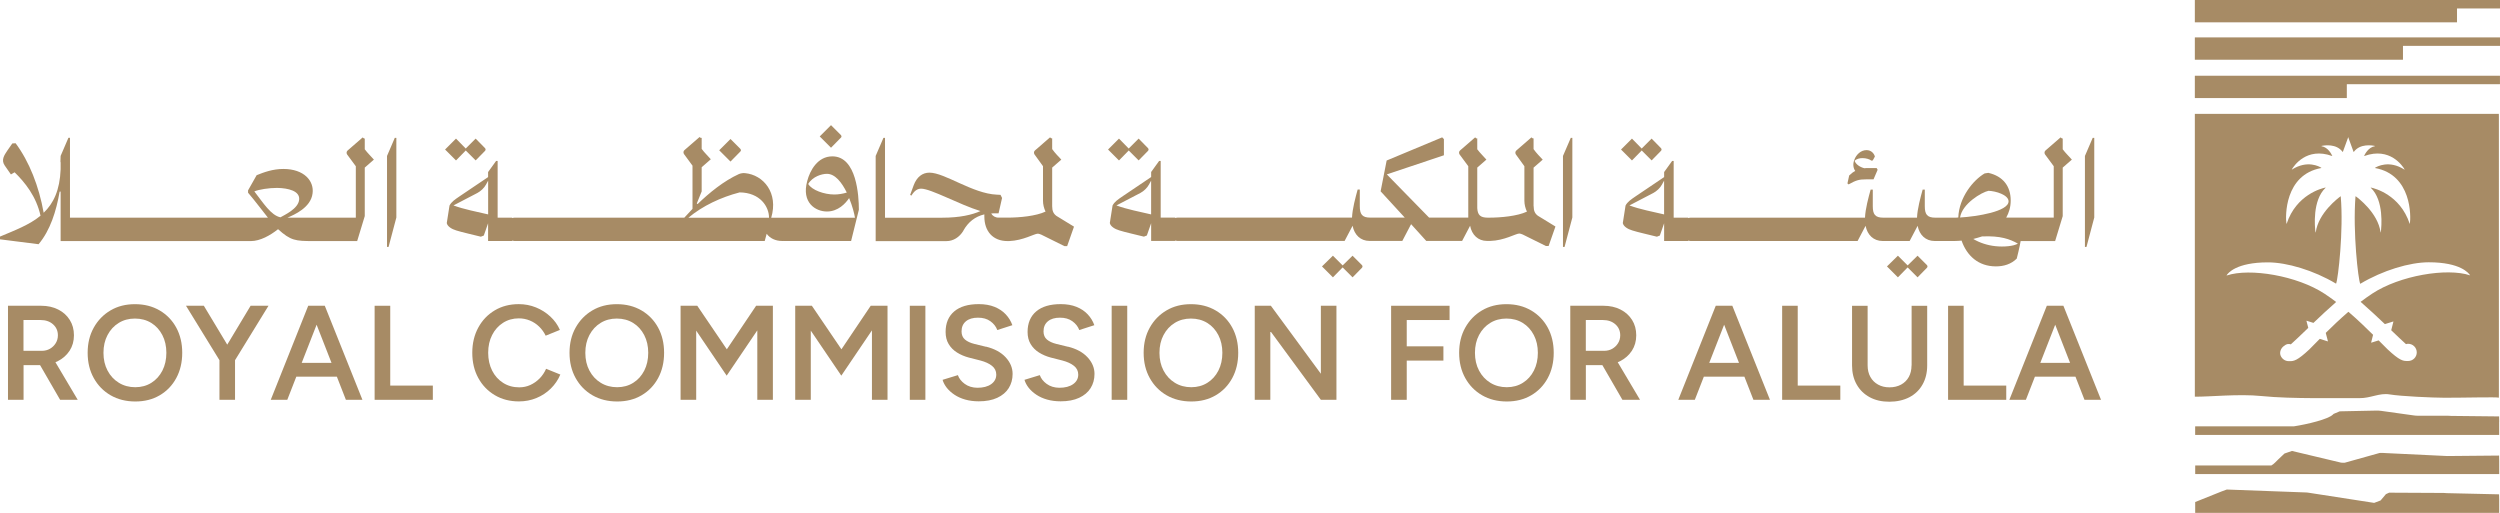 <?xml version="1.0" encoding="UTF-8"?><svg id="Layer_2" xmlns="http://www.w3.org/2000/svg" viewBox="0 0 629.17 129.08"><g id="Layer_1-2"><g id="Layer_1-3"><path d="M628.87,100.08v.03s.02-.03,0-.03Z" style="fill:#a78b65;"/><path d="M628.88,29.11v-.46h-76.51v71.15s.01.03.03.03c3.56.06,11.01-.75,16.74-.16,7.77.79,19.45.45,24.64.53,2.84.04,5.03-1.37,7.61-.94,2.85.48,10.84.83,13.8.84,4.79.01,13.16-.22,13.69-.02,0-.16.01-.79.01-.8V29.11h-.01ZM621.62,69.29c-5.82-1.94-17.72.06-24.59,4.59-.98.65-1.97,1.35-2.9,2.05-.03,0-.03.04-.01.06,2.08,1.82,4.19,3.78,6.07,5.57h.03l2.08-.65s.06,0,.04.04l-.54,2.13v.04c1.51,1.44,2.8,2.67,3.71,3.49.18-.06.37-.09.54-.09,1.2,0,2.17.97,2.17,2.17s-.97,2.16-2.17,2.16c-.09,0-.19,0-.28,0h-.01c-.97,0-1.85-.09-4.9-2.95-.51-.5-1.28-1.28-2.23-2.23,0,0-.01,0-.03,0l-1.82.57s-.04-.02-.04-.04l.48-1.92v-.03c-1.72-1.7-3.83-3.75-6.17-5.76-.01,0-.04,0-.06,0-2.11,1.82-4.05,3.67-5.66,5.27-.01,0-.01,0-.01.03l.54,2.08s-.03.06-.06.04l-1.97-.63s-.03,0-.04.02c-1.13,1.16-2.02,2.07-2.6,2.63-3.05,2.86-3.93,2.96-4.9,2.96h-.01c-.1,0-.19,0-.29,0-.95,0-1.77-.63-2.07-1.5-.25-.79.09-1.67.73-2.21.82-.7,1.35-.67,1.86-.53.01,0,.03,0,.03,0,1.04-.92,2.58-2.41,4.36-4.12.01,0,.01-.03.01-.04l-.45-1.73s.03-.06.04-.04l1.7.54s.03,0,.04-.02c1.77-1.69,3.72-3.52,5.66-5.21.03,0,.03-.04,0-.06-.94-.7-1.91-1.41-2.89-2.05-6.89-4.53-18.77-6.53-24.61-4.59-.03,0-.06,0-.03-.04.29-.5,2.36-3.26,10.4-3.26,4.75,0,11.5,1.99,17.11,5.34.01,0,.03,0,.04,0,.5-1.13,1.91-13.36,1.17-21.94,0,0-.03-.04-.04-.03-.54.4-5.59,4.15-6.25,9.06-.01.04-.06.04-.07,0-.18-1.36-.81-8.05,2.54-11.2.03-.03.01-.07-.03-.06-.92.19-7.33,1.77-9.75,9.08-.01.03-.06.04-.07,0-.28-1.75-.51-12.3,8.76-13.99.03,0,.04-.04.03-.06-.48-.31-3.51-2.02-7.39.44-.03,0-.06,0-.04-.04.48-.82,3.67-5.7,10.13-3.37.03,0,.06,0,.04-.03-.16-.38-1.04-2.17-2.7-2.43-.03-.02-.04-.06,0-.07.73-.16,3.74-.64,5.31,1.5.01,0,.04,0,.06,0l1.33-3.64v-.13.07l.04-.07v.13l1.33,3.64s.04.03.06,0c1.55-2.14,4.56-1.66,5.29-1.5.04.02.03.06,0,.07-1.64.26-2.52,2.05-2.7,2.43,0,.02.03.04.06.03,6.45-2.33,9.65,2.55,10.13,3.37.01.03-.03.06-.06.04-3.87-2.46-6.89-.75-7.38-.44-.03,0-.01.06.01.06,9.27,1.69,9.03,12.24,8.76,13.99,0,.03-.06.03-.06,0-2.43-7.3-8.83-8.89-9.77-9.08-.03,0-.04.03-.01.06,3.34,3.15,2.7,9.84,2.52,11.2,0,.04-.06.04-.06,0-.66-4.91-5.7-8.67-6.25-9.06-.03,0-.04.02-.06.03-.7,8.99.69,20.97,1.19,21.98,0,.03.03.03.04,0,5.63-3.37,12.42-5.4,17.2-5.4,8.04,0,10.09,2.76,10.4,3.26.01.03,0,.06-.04.04h.03Z" style="fill:#a78b65;"/><path d="M629.15,0h-76.75s-.03.02-.03.03v5.56s.01.03.03.03h65.92s.03-.02.03-.03v-3.43s.01-.03.03-.03h10.76s.03,0,.03-.03V.03s-.01-.03-.03-.03h0Z" style="fill:#a78b65;"/><path d="M552.4,9.41s-.03,0-.03.03v5.56s.01.03.03.03h52.32s.03-.02.03-.03v-3.43s.01-.03.03-.03h24.36s.03-.02.03-.03v-2.07s-.01-.03-.03-.03h-76.75,0Z" style="fill:#a78b65;"/><path d="M552.4,19.06s-.03.02-.03.03v5.56s.01.03.03.03h38.19s.03,0,.03-.03v-3.43s.01-.03.03-.03h38.48s.03-.02.03-.03v-2.07s-.01-.03-.03-.03h-76.75.02Z" style="fill:#a78b65;"/><path d="M628.98,106.14s-.02-1.33-.03-1.34l-12.12-.13c-.23-.03-.47-.04-.7-.04h-7.51c-.41,0-.81-.03-1.21-.09l-8.09-1.13c-.43-.06-.87-.09-1.3-.08l-9.19.19c-.53.22-1,.42-1.53.64l-.21.2c-1.22,1.17-6.38,2.41-9.82,2.94h-24.78s-.04.02-.04.03v.23h0v1.87s.01.03.03.03h76.45s.03-.02.03-.03v-3.3h.02Z" style="fill:#a78b65;"/><path d="M615.77,124.11c-.24-.03-.48-.04-.72-.05l-13.78-.07c-.28.13-.53.24-.81.37l-1.34,1.59c-.58.22-1.05.39-1.62.61l-16.65-2.58c-.13-.01-.27-.03-.4-.04l-20.04-.74-1.33.49c-2.32.93-4.39,1.76-6.71,2.69l.12-.04s-.02.02-.03.03v2.68s.01.03.03.03h76.45s.03-.02.03-.03v-3.3s-.02-1.33-.03-1.34l-13.17-.3h0Z" style="fill:#a78b65;"/><path d="M552.46,119.28s.01.03.03.03h76.45s.03-.02.03-.03v-3.29s-.01-1.34-.03-1.34l-13.04.12-15.48-.74c-.52-.05-1.04-.06-1.55-.03l-8.76,2.45c-.32.02-.64.01-.95-.02l-12.35-2.94c-.66.23-1.22.42-1.88.65l-1.5,1.41c-.51.48-1.13,1.23-1.81,1.6h-19.12s-.04.02-.04.03v.23h0v1.87h0Z" style="fill:#a78b65;"/><path d="M91.81,34.83l-.15.05-.39-.29-3.78,3.28c-.29.25-.34.64-.15.98l2.21,2.99v12.94h-17.21c1.76-.74,5.88-2.55,6.32-6.08.44-3.14-2.11-6.18-7.35-6.18-2.65,0-4.9.83-6.72,1.57l-2.16,3.82v.59c1.96,2.3,3.53,4.46,5,6.28H17.61v-20.1h-.39l-1.96,4.56-.05,1.32c0,.1,0,.2.05.34v1.72c-.2,5.25-1.81,8.58-4.27,10.93-1.18-6.67-3.63-12.89-7.06-17.5l-.83.05-1.23,1.76c-.83,1.23-1.62,2.4-.69,3.78l1.57,2.26.93-.54c2.6,2.55,5.44,6.03,6.52,10.93-2.79,2.3-6.47,3.68-10.2,5.25v.69l9.71,1.23c2.94-3.48,4.46-8.34,5.3-13.24h.25v12.45h47.9c2.3,0,4.85-1.42,6.82-2.99,3.19,2.89,4.41,2.99,8.78,2.99h11.13l1.91-6.28v-12.21l2.3-2.01c-.59-.69-1.62-1.67-2.3-2.6v-2.75h0ZM64.01,48.17c1.18-.49,3.63-.88,5.74-.88,2.84.05,5.74.78,5.54,2.94-.2,2.35-3.82,3.92-4.71,4.46-2.4-.49-4.36-3.68-6.57-6.52h0Z" style="fill:#a78b65;"/><polygon points="99.75 54.74 99.75 34.69 99.36 34.69 97.4 39.25 97.4 62.14 97.79 62.14 99.75 54.74" style="fill:#a78b65;"/><path d="M117.11,37.97l.1-.1,2.5,2.5,2.35-2.4c.2-.2.2-.49,0-.69l-2.35-2.4-2.5,2.5-.1-.1-2.35-2.4-2.75,2.75,2.75,2.75,2.35-2.4h0Z" style="fill:#a78b65;"/><path d="M186.29,38.17c.24-.2.24-.49,0-.74l-2.45-2.45-2.84,2.84,2.84,2.84,2.45-2.5h0Z" style="fill:#a78b65;"/><path d="M214.19,60.67l1.96-7.89c0-3.48-.54-13.43-6.67-13.43-3.73,0-5.64,3.58-6.32,6.18-1.52,5.49,2.11,7.7,4.95,7.7s4.71-2.06,5.59-3.38c.83,2.01,1.32,3.97,1.47,4.95h-21.08c1.86-6.23-1.91-10.79-6.62-11.23-.44-.05-1.08.05-1.52.24-3.78,1.72-7.45,4.71-10.39,7.55l-.2-.15,1.23-3.04v-6.08l2.3-2.01c-.59-.69-1.62-1.67-2.3-2.6v-2.79h-.25l-.29-.2-3.78,3.28c-.29.25-.34.64-.15.98l2.16,2.94v10.88c-.74.78-1.42,1.52-2.06,2.21h-42.76c-.17,0-.32.04-.45.1l-.19-.1h-3.58v-14.27h-.39l-2.01,2.79v1.27l-7.06,4.76c-1.37.93-2.16,1.47-2.65,2.4l-.69,4.41c.15.83,1.23,1.52,2.4,1.86,1.13.39,4.9,1.23,6.18,1.57l.74-.29,1.08-3.09v4.46h5.98l.19-.1c.13.06.28.1.45.1h63l.49-1.81c.83,1.13,2.21,1.81,3.92,1.81h.24l.05-.02.05.02h16.96l.02.02ZM209.97,48.95c-2.5,0-5.64-1.08-6.57-2.65,1.13-1.91,3.48-2.55,4.66-2.55,2.11-.05,3.82,2.21,5.05,4.71-.93.29-2.06.49-3.14.49h0ZM122.85,53.96c-2.7-.64-6.13-1.28-8.73-2.26l6.03-3.14c.83-.44,1.72-1.27,2.16-2.11l.54-.98v8.48h0ZM173.25,54.79c3.58-2.99,8.19-5.15,12.89-6.37,5.15.05,7.4,3.58,7.4,6.37h-20.3,0Z" style="fill:#a78b65;"/><path d="M211.59,34.69c.25-.2.25-.49,0-.74l-2.45-2.45-2.84,2.84,2.84,2.84,2.45-2.5h0Z" style="fill:#a78b65;"/><path d="M242.43,58.07c1.23-2.21,2.99-3.58,5.3-4.12v.54c0,3.73,2.16,6.18,5.83,6.18h.41c3.54-.14,6.35-1.86,7.2-1.86.29,0,.64.15.88.24l5.83,2.89h.69l1.72-4.9-4.41-2.7c-.74-.54-1.08-1.23-1.08-2.45v-9.71l2.3-2.01c-.64-.69-1.62-1.67-2.3-2.65v-2.7h-.2l-.34-.25-3.78,3.28c-.29.25-.34.64-.15.98l2.16,2.99v8.68c0,.98.24,1.91.64,2.75-2.4,1.13-6.52,1.52-9.56,1.52h-2.26c-.83,0-1.47-.39-1.86-1.03.15,0,.34-.05.49-.05h1.37l.88-3.87-.39-.78-.93-.05c-6.08-.25-13.09-5.54-16.96-5.54-1.76,0-3.19,1.08-3.97,3.19l-.88,2.4.29.2c.39-.54,1.08-1.76,2.45-1.76,2.5,0,9.66,4.02,14.95,5.64-2.06.93-5.15,1.67-9.61,1.67h-14.41v-20.1h-.39l-1.96,4.56v21.43h17.85c1.67,0,3.24-.98,4.22-2.6h-.02Z" style="fill:#a78b65;"/><path d="M283.96,37.97s.05-.05.1-.1l2.5,2.5,2.35-2.4c.2-.2.2-.49,0-.69l-2.35-2.4-2.5,2.5s-.05-.05-.1-.1l-2.35-2.4-2.75,2.75,2.75,2.75,2.35-2.4h0Z" style="fill:#a78b65;"/><path d="M340.4,64.35l-2.5,2.45s-.05-.05-.1-.1l-2.35-2.35-2.75,2.7,2.75,2.75,2.35-2.4s.05-.05.1-.1l2.5,2.5,2.35-2.4c.2-.2.2-.49,0-.69l-2.35-2.35h0Z" style="fill:#a78b65;"/><path d="M385.95,51.9v-9.71l2.3-2.01c-.64-.69-1.62-1.67-2.3-2.65v-2.7h-.2l-.34-.25-3.78,3.28c-.29.25-.34.64-.15.98l2.16,2.99v8.68c0,.98.25,1.91.64,2.75-2.4,1.13-6.52,1.52-9.56,1.52h-.29c-1.91,0-2.55-.69-2.65-2.4v-10.2l2.3-2.01c-.59-.69-1.62-1.67-2.3-2.6v-2.75l-.15.05-.39-.29-3.78,3.28c-.29.25-.34.64-.15.98l2.21,2.99v12.94h-9.86l-10.64-10.88,14.37-4.81v-4.07l-.44-.44-13.97,5.83-1.52,7.75,6.08,6.62h-8.67c-2.06,0-2.65-.83-2.65-2.89v-4.17h-.54c-.54,1.96-1.32,4.8-1.42,7.06h-43.93c-.17,0-.32.04-.45.1l-.19-.1h-3.58v-14.27h-.39l-2.01,2.79v1.27l-7.06,4.76c-1.37.93-2.16,1.47-2.65,2.4l-.69,4.41c.15.83,1.23,1.52,2.4,1.86,1.13.39,4.9,1.23,6.18,1.57l.74-.29,1.08-3.09v4.46h5.98l.19-.1c.13.06.28.1.45.1h42.07l2.01-3.82c.44,2.3,2.01,3.82,4.27,3.82h8.24l2.21-4.22,3.82,4.22h9.02l2.01-3.82c.44,2.3,2.01,3.82,4.27,3.82h.75c3.61-.09,6.48-1.86,7.34-1.86.29,0,.64.15.88.24l5.83,2.89h.69l1.72-4.9-4.41-2.7c-.74-.54-1.08-1.23-1.08-2.45l-.02.04ZM289.7,53.96c-2.7-.64-6.13-1.28-8.73-2.26l6.03-3.14c.83-.44,1.72-1.27,2.16-2.11l.54-.98v8.48h0Z" style="fill:#a78b65;"/><polygon points="395.71 34.69 395.32 34.69 393.35 39.25 393.35 62.14 393.75 62.14 395.71 54.74 395.71 34.69" style="fill:#a78b65;"/><path d="M413.06,37.97s.05-.05.1-.1l2.5,2.5,2.35-2.4c.2-.2.2-.49,0-.69l-2.35-2.4-2.5,2.5-.1-.1-2.35-2.4-2.75,2.75,2.75,2.75,2.35-2.4h0Z" style="fill:#a78b65;"/><path d="M469.6,45.13h1.91l1.03-2.4-.25-.44h-2.16c-.29,0-.59,0-.93.05-1.13-.29-2.16-.98-2.45-1.86.44-.49,1.23-.69,1.96-.69.93,0,1.86.29,2.26.64l.34-.05.54-.98c-.2-.74-.88-1.62-2.11-1.62-1.37,0-2.6,1.08-3.09,2.5-.39,1.03-.25,2.01.25,2.75-.49.24-1.03.64-1.52,1.13l-.44,2.01.29.24c1.91-1.08,2.7-1.27,4.36-1.27h.01Z" style="fill:#a78b65;"/><path d="M482.59,64.35l-2.5,2.45-.1-.1-2.35-2.35-2.75,2.7,2.75,2.75,2.35-2.4.1-.1,2.5,2.5,2.35-2.4c.2-.2.2-.49,0-.69l-2.35-2.35h0Z" style="fill:#a78b65;"/><path d="M493.67,60.57c1.32,3.78,4.22,6.47,8.63,6.47,1.96,0,3.82-.54,5.25-1.96.2-.78.69-2.75.98-4.41h8.68l1.91-6.28v-12.21l2.3-2.01c-.59-.69-1.62-1.67-2.3-2.6v-2.75l-.15.05-.39-.29-3.78,3.28c-.29.25-.34.64-.15.98l2.21,2.99v12.94h-11.96c.69-1.23,1.13-2.65,1.13-4.31,0-3.63-1.96-6.13-5.64-6.96l-.93.15c-2.84,1.67-6.42,5.98-6.62,11.08-.34.05-.64.05-.88.05h-4.9c-2.06,0-2.65-.83-2.65-2.89v-4.17h-.54c-.54,1.96-1.32,4.8-1.42,7.06h-8.48c-2.06,0-2.65-.83-2.65-2.89v-4.17h-.54c-.54,1.96-1.32,4.8-1.42,7.06h-43.93c-.17,0-.32.04-.45.1l-.19-.1h-3.58v-14.27h-.39l-2.01,2.79v1.27l-7.06,4.76c-1.37.93-2.16,1.47-2.65,2.4l-.69,4.41c.15.83,1.23,1.52,2.4,1.86,1.13.39,4.9,1.23,6.18,1.57l.74-.29,1.08-3.09v4.46h5.98l.19-.1c.13.06.28.1.45.1h42.07l2.01-3.82c.44,2.3,2.01,3.82,4.27,3.82h6.82l2.01-3.82c.44,2.3,2.01,3.82,4.27,3.82h5.05c.59,0,1.18-.05,1.77-.1l-.03.02ZM507.84,61.31c-1.03.64-3.53.88-5.69.64-1.91-.2-3.92-.83-5.54-1.81.74-.2,1.47-.39,2.21-.64,4.71-.2,7.01.69,9.02,1.81h0ZM500.44,48.02c1.81.05,5.05,1.03,5.05,2.65,0,2.55-7.94,3.82-12.21,4.07.54-3.48,5.44-6.37,7.16-6.72h0ZM418.8,53.96c-2.7-.64-6.13-1.28-8.73-2.26l6.03-3.14c.83-.44,1.72-1.27,2.16-2.11l.54-.98v8.48h0Z" style="fill:#a78b65;"/><polygon points="527.06 54.74 527.06 34.69 526.67 34.69 524.71 39.25 524.71 62.14 525.1 62.14 527.06 54.74" style="fill:#a78b65;"/><path d="M14.48,90.93c1.28-.64,2.29-1.53,3.03-2.65.73-1.13,1.1-2.42,1.1-3.89s-.35-2.76-1.05-3.87c-.7-1.12-1.67-1.99-2.91-2.62-1.24-.63-2.67-.95-4.29-.95H2.01v23.67h3.92v-8.72h4.16l5.04,8.72h4.43l-5.61-9.46c.18-.07.36-.14.53-.23h0ZM5.92,80.54h4.29c1.28,0,2.33.36,3.14,1.08s1.22,1.65,1.22,2.77c0,.74-.19,1.41-.56,2-.37.59-.86,1.05-1.45,1.39-.6.34-1.28.51-2.05.51h-4.6v-7.74h0Z" style="fill:#a78b65;"/><path d="M40.16,78.12c-1.79-1.05-3.86-1.57-6.2-1.57s-4.37.52-6.15,1.57-3.18,2.49-4.21,4.33-1.54,3.95-1.54,6.34.51,4.51,1.54,6.36,2.44,3.29,4.24,4.33c1.8,1.04,3.88,1.56,6.22,1.56s4.37-.52,6.14-1.56,3.16-2.48,4.16-4.33c1-1.85,1.5-3.97,1.5-6.36s-.5-4.5-1.5-6.34-2.4-3.28-4.19-4.33h0ZM40.87,93.27c-.67,1.3-1.58,2.32-2.76,3.06-1.17.74-2.53,1.12-4.06,1.12s-2.94-.37-4.14-1.12c-1.21-.74-2.15-1.76-2.84-3.06-.69-1.3-1.03-2.79-1.03-4.48s.34-3.18,1.03-4.48,1.62-2.31,2.81-3.04c1.18-.73,2.54-1.1,4.08-1.1s2.92.37,4.11,1.1c1.18.73,2.11,1.75,2.79,3.06s1.01,2.8,1.01,4.46-.33,3.18-1,4.48h0Z" style="fill:#a78b65;"/><polygon points="63.07 76.95 57.19 86.74 51.3 76.95 46.81 76.95 55.23 90.65 55.23 100.62 59.15 100.62 59.15 90.65 67.57 76.95 63.07 76.95" style="fill:#a78b65;"/><path d="M81.53,76.95h-3.96l-9.43,23.67h4.16l2.27-5.82h10.21l2.27,5.82h4.16l-9.47-23.67h-.21ZM75.93,91.32l3.75-9.6,3.75,9.6h-7.5Z" style="fill:#a78b65;"/><polygon points="98.21 76.95 94.28 76.95 94.28 100.62 108.93 100.62 108.93 97.04 98.21 97.04 98.21 76.95" style="fill:#a78b65;"/><path d="M135.79,95.25c-.69.7-1.47,1.25-2.33,1.64-.87.4-1.8.59-2.79.59-1.51,0-2.86-.37-4.04-1.12-1.18-.74-2.11-1.77-2.77-3.08-.66-1.31-1-2.81-1-4.5s.33-3.18,1-4.48c.66-1.3,1.58-2.32,2.74-3.06,1.16-.74,2.49-1.12,3.97-1.12.97,0,1.89.18,2.77.54s1.66.87,2.35,1.54,1.23,1.43,1.64,2.28l3.58-1.45c-.56-1.29-1.37-2.41-2.42-3.38s-2.25-1.73-3.6-2.28-2.8-.83-4.33-.83c-2.28,0-4.29.52-6.05,1.57-1.76,1.05-3.14,2.49-4.14,4.33s-1.51,3.95-1.51,6.34.5,4.5,1.51,6.34c1,1.84,2.39,3.28,4.16,4.33s3.79,1.57,6.07,1.57c1.56,0,3.02-.28,4.4-.85,1.37-.56,2.58-1.36,3.62-2.38,1.04-1.03,1.84-2.2,2.4-3.53l-3.58-1.45c-.41.92-.95,1.74-1.64,2.44h-.01Z" style="fill:#a78b65;"/><path d="M161.43,78.12c-1.79-1.05-3.86-1.57-6.2-1.57s-4.37.52-6.15,1.57-3.18,2.49-4.21,4.33c-1.03,1.84-1.54,3.95-1.54,6.34s.51,4.51,1.54,6.36,2.44,3.29,4.24,4.33c1.8,1.04,3.88,1.56,6.22,1.56s4.37-.52,6.14-1.56,3.16-2.48,4.16-4.33c1-1.85,1.5-3.97,1.5-6.36s-.5-4.5-1.5-6.34-2.4-3.28-4.19-4.33h-.01ZM162.14,93.27c-.67,1.3-1.58,2.32-2.76,3.06-1.17.74-2.53,1.12-4.06,1.12s-2.94-.37-4.14-1.12c-1.21-.74-2.15-1.76-2.84-3.06-.69-1.3-1.03-2.79-1.03-4.48s.34-3.18,1.03-4.48,1.62-2.31,2.81-3.04c1.18-.73,2.54-1.1,4.08-1.1s2.92.37,4.11,1.1c1.18.73,2.11,1.75,2.79,3.06s1.01,2.8,1.01,4.46-.33,3.18-1,4.48h0Z" style="fill:#a78b65;"/><polygon points="182.92 87.91 175.48 76.95 171.28 76.95 171.28 100.62 175.21 100.62 175.21 83.21 182.88 94.54 190.59 83.14 190.59 100.62 194.51 100.62 194.51 76.95 190.29 76.95 182.92 87.91" style="fill:#a78b65;"/><polygon points="211.76 87.91 204.32 76.95 200.13 76.95 200.13 100.62 204.05 100.62 204.05 83.21 211.73 94.54 219.44 83.14 219.44 100.62 223.36 100.62 223.36 76.95 219.13 76.95 211.76 87.91" style="fill:#a78b65;"/><rect x="228.97" y="76.95" width="3.92" height="23.67" style="fill:#a78b65;"/><path d="M248.11,87.26l-2.91-.71c-.99-.25-1.78-.61-2.35-1.1-.57-.48-.86-1.17-.86-2.05,0-1.08.37-1.93,1.1-2.54s1.74-.91,3.03-.91,2.28.29,3.11.88c.83.59,1.42,1.33,1.76,2.23l3.79-1.22c-.36-1.01-.91-1.92-1.66-2.72-.74-.8-1.69-1.43-2.82-1.89-1.14-.46-2.46-.69-3.97-.69-2.68,0-4.75.61-6.19,1.84s-2.16,2.95-2.16,5.16c0,1.17.25,2.19.76,3.04.51.86,1.21,1.57,2.1,2.13s1.89.99,2.99,1.28l2.91.74c1.22.32,2.19.76,2.91,1.34.72.57,1.08,1.31,1.08,2.21,0,.99-.43,1.79-1.28,2.4-.86.61-2.02.91-3.48.91-1.26-.02-2.32-.35-3.18-.98s-1.43-1.36-1.72-2.2l-3.85,1.18c.2.7.56,1.37,1.06,2.01.51.64,1.15,1.22,1.93,1.74s1.68.93,2.71,1.22,2.16.44,3.4.44c1.83,0,3.38-.29,4.65-.88s2.24-1.4,2.89-2.44c.65-1.04.98-2.23.98-3.58,0-1.53-.59-2.93-1.76-4.19-1.17-1.26-2.82-2.15-4.94-2.67l-.03.02Z" style="fill:#a78b65;"/><path d="M268.74,87.26l-2.91-.71c-.99-.25-1.78-.61-2.35-1.1-.57-.48-.86-1.17-.86-2.05,0-1.08.37-1.93,1.1-2.54s1.74-.91,3.03-.91,2.28.29,3.11.88c.83.59,1.42,1.33,1.76,2.23l3.79-1.22c-.36-1.01-.91-1.92-1.66-2.72-.74-.8-1.69-1.43-2.82-1.89-1.14-.46-2.46-.69-3.97-.69-2.68,0-4.75.61-6.19,1.84s-2.16,2.95-2.16,5.16c0,1.17.25,2.19.76,3.04.51.86,1.21,1.57,2.1,2.13s1.89.99,2.99,1.28l2.91.74c1.22.32,2.19.76,2.91,1.34.72.57,1.08,1.31,1.08,2.21,0,.99-.43,1.79-1.29,2.4-.86.61-2.02.91-3.48.91-1.26-.02-2.32-.35-3.18-.98s-1.43-1.36-1.72-2.2l-3.86,1.18c.2.7.56,1.37,1.06,2.01.51.64,1.15,1.22,1.93,1.74s1.68.93,2.71,1.22,2.16.44,3.4.44c1.83,0,3.38-.29,4.65-.88s2.24-1.4,2.89-2.44c.65-1.04.98-2.23.98-3.58,0-1.53-.59-2.93-1.76-4.19-1.17-1.26-2.82-2.15-4.94-2.67v.02Z" style="fill:#a78b65;"/><rect x="279.77" y="76.95" width="3.92" height="23.67" style="fill:#a78b65;"/><path d="M305.92,78.12c-1.79-1.05-3.86-1.57-6.2-1.57s-4.37.52-6.15,1.57-3.18,2.49-4.21,4.33-1.54,3.95-1.54,6.34.51,4.51,1.54,6.36,2.44,3.29,4.24,4.33c1.8,1.04,3.88,1.56,6.22,1.56s4.37-.52,6.14-1.56c1.77-1.04,3.16-2.48,4.16-4.33,1-1.85,1.5-3.97,1.5-6.36s-.5-4.5-1.5-6.34-2.4-3.28-4.19-4.33h-.01ZM306.63,93.27c-.66,1.3-1.58,2.32-2.76,3.06-1.17.74-2.53,1.12-4.06,1.12s-2.94-.37-4.14-1.12c-1.21-.74-2.15-1.76-2.84-3.06-.69-1.3-1.03-2.79-1.03-4.48s.34-3.18,1.03-4.48,1.62-2.31,2.81-3.04c1.18-.73,2.54-1.1,4.08-1.1s2.92.37,4.11,1.1c1.18.73,2.11,1.75,2.79,3.06.68,1.31,1.01,2.8,1.01,4.46s-.33,3.18-1,4.48h0Z" style="fill:#a78b65;"/><polygon points="332.42 94.06 319.84 76.95 315.78 76.95 315.78 100.62 319.7 100.62 319.7 83.31 332.42 100.62 336.34 100.62 336.34 76.95 332.42 76.95 332.42 94.06" style="fill:#a78b65;"/><polygon points="350.1 100.62 354.03 100.62 354.03 90.75 363.26 90.75 363.26 87.16 354.03 87.16 354.03 80.54 364.81 80.54 364.81 76.95 350.1 76.95 350.1 100.62" style="fill:#a78b65;"/><path d="M385.32,78.12c-1.79-1.05-3.86-1.57-6.2-1.57s-4.37.52-6.15,1.57-3.18,2.49-4.21,4.33-1.54,3.95-1.54,6.34.51,4.51,1.54,6.36,2.44,3.29,4.24,4.33c1.8,1.04,3.88,1.56,6.22,1.56s4.37-.52,6.14-1.56c1.77-1.04,3.16-2.48,4.16-4.33,1-1.85,1.5-3.97,1.5-6.36s-.5-4.5-1.5-6.34-2.4-3.28-4.19-4.33h-.01ZM386.03,93.27c-.66,1.3-1.58,2.32-2.76,3.06-1.17.74-2.53,1.12-4.06,1.12s-2.94-.37-4.14-1.12c-1.21-.74-2.15-1.76-2.84-3.06-.69-1.3-1.03-2.79-1.03-4.48s.34-3.18,1.03-4.48,1.62-2.31,2.81-3.04c1.18-.73,2.54-1.1,4.08-1.1s2.92.37,4.11,1.1c1.18.73,2.11,1.75,2.79,3.06.68,1.31,1.01,2.8,1.01,4.46s-.33,3.18-1,4.48h0Z" style="fill:#a78b65;"/><path d="M407.66,90.93c1.28-.64,2.29-1.53,3.03-2.65.73-1.13,1.1-2.42,1.1-3.89s-.35-2.76-1.05-3.87c-.7-1.12-1.67-1.99-2.91-2.62-1.24-.63-2.67-.95-4.29-.95h-8.35v23.67h3.92v-8.72h4.16l5.04,8.72h4.43l-5.61-9.46c.18-.07.36-.14.53-.23h0ZM399.1,80.54h4.29c1.29,0,2.33.36,3.15,1.08.81.72,1.22,1.65,1.22,2.77,0,.74-.19,1.41-.56,2s-.86,1.05-1.45,1.39c-.6.34-1.28.51-2.05.51h-4.6v-7.74h0Z" style="fill:#a78b65;"/><path d="M435.76,76.95h-3.96l-9.43,23.67h4.16l2.27-5.82h10.21l2.27,5.82h4.16l-9.47-23.67h-.21ZM430.16,91.32l3.75-9.6,3.74,9.6h-7.49Z" style="fill:#a78b65;"/><polygon points="452.43 76.95 448.51 76.95 448.51 100.62 463.15 100.62 463.15 97.04 452.43 97.04 452.43 76.95" style="fill:#a78b65;"/><path d="M481.07,91.97c0,1.11-.23,2.07-.68,2.89s-1.1,1.47-1.94,1.93c-.85.46-1.82.69-2.93.69s-2.04-.23-2.87-.69-1.48-1.1-1.94-1.93c-.46-.82-.69-1.79-.69-2.89v-15.01h-3.92v15.01c0,1.83.39,3.43,1.17,4.8.78,1.38,1.87,2.44,3.28,3.2,1.41.76,3.05,1.13,4.92,1.13s3.62-.38,5.06-1.13c1.43-.75,2.54-1.82,3.31-3.2.78-1.37,1.17-2.97,1.17-4.8v-15.01h-3.92v15.01h-.02Z" style="fill:#a78b65;"/><polygon points="494.19 76.95 490.27 76.95 490.27 100.62 504.91 100.62 504.91 97.04 494.19 97.04 494.19 76.95" style="fill:#a78b65;"/><path d="M519.08,76.95h-3.96l-9.43,23.67h4.16l2.27-5.82h10.21l2.27,5.82h4.16l-9.47-23.67h-.21ZM513.48,91.32l3.75-9.6,3.74,9.6h-7.49Z" style="fill:#a78b65;"/></g></g></svg>
